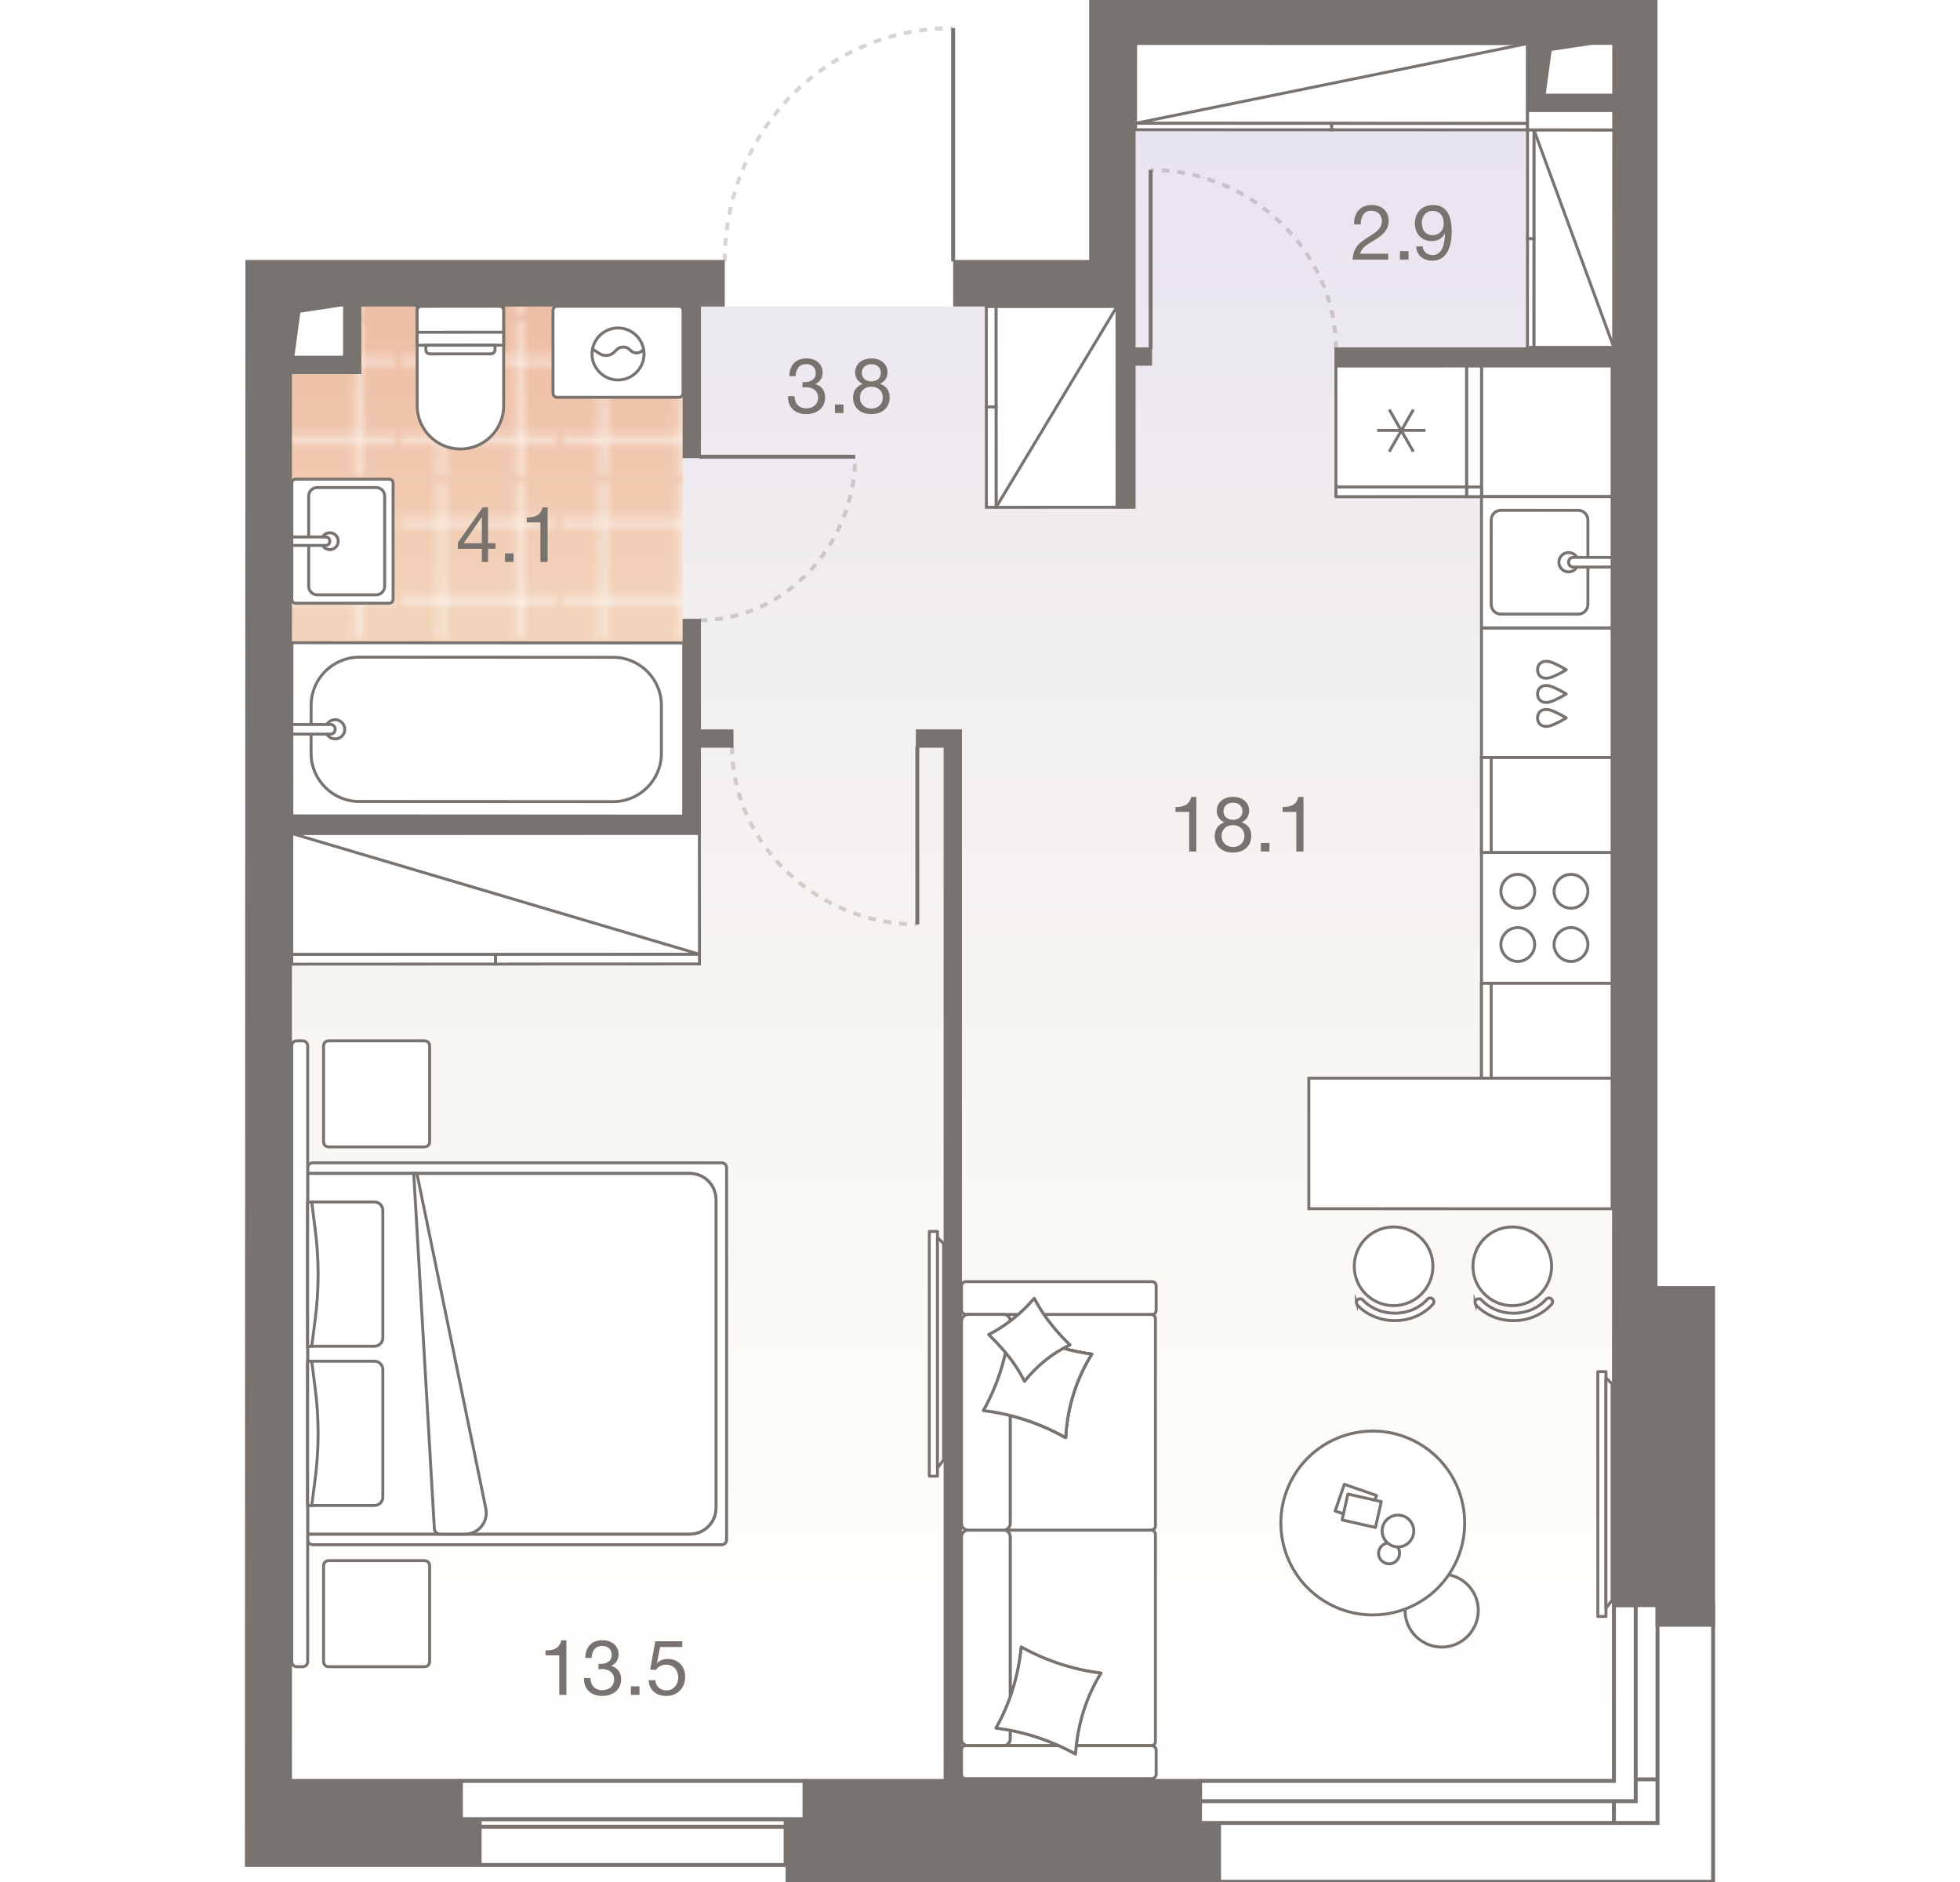 <?xml version="1.0" encoding="UTF-8"?><!-- DO NOT EDIT THIS, THIS FILE IS GENERATED FROM "3_07_1.original.svg" using transform-svgs.js script --><svg id="plan" xmlns="http://www.w3.org/2000/svg" xmlns:xlink="http://www.w3.org/1999/xlink" viewBox="0 0 500 480"><defs><linearGradient id="New_Gradient_Swatch_1" x1="242.838" y1="11.798" x2="242.838" y2="454.017" gradientUnits="userSpaceOnUse"><stop offset="0" stop-color="#e6e1f1"/><stop offset="1" stop-color="#f3efd7" stop-opacity="0"/></linearGradient><linearGradient id="linear-gradient" x1="124.232" y1="77.541" x2="124.232" y2="207.868" gradientUnits="userSpaceOnUse"><stop offset="0" stop-color="#eebda5"/><stop offset="1" stop-color="#f5e1c7"/></linearGradient><pattern id="New_Pattern" x="0" y="0" width="20.195" height="20.195" patternTransform="translate(6076.949 9764.385) scale(1.962)" patternUnits="userSpaceOnUse" viewBox="0 0 20.195 20.195"><g><rect width="20.195" height="20.195" fill="none"/><g><line x1="20.195" y1="5.049" x2="0" y2="5.049" fill="none" stroke="#fff" stroke-width=".5"/><line x1="0" y1="15.146" x2="20.195" y2="15.146" fill="none" stroke="#fff" stroke-width=".5"/><line x1="5.049" y1="0" x2="5.049" y2="20.195" fill="none" stroke="#fff" stroke-width=".5"/><line x1="15.147" y1="20.195" x2="15.147" y2="0" fill="none" stroke="#fff" stroke-width=".5"/></g></g></pattern></defs><g id="Floor"><polygon points="411.839 39.607 411.839 28.931 390.722 28.931 390.722 11.798 289.052 11.798 289.052 78.18 284.656 78.18 184.891 78.18 179.164 78.18 90.832 78.18 90.832 94.882 73.836 94.882 73.836 454.017 118.056 454.017 204.744 454.017 240.36 454.017 245.756 454.017 307.105 454.017 411.593 454.017 411.593 410.371 411.593 327.526 411.587 285.954 411.838 285.954 411.839 93.635 411.839 88.239 411.839 39.607 411.839 39.607" fill="url(#New_Gradient_Swatch_1)"/><g id="Wet_Floor"><polygon points="92.041 77.541 92.041 94.755 74.335 94.755 74.335 151.601 74.335 153.072 74.335 207.868 174.129 207.868 174.129 137.341 174.129 77.541 174.129 77.541 92.041 77.541" fill="url(#linear-gradient)"/><polygon points="92.041 77.541 92.041 94.755 74.335 94.755 74.335 151.601 74.335 153.072 74.335 207.868 174.129 207.868 174.129 137.341 174.129 77.541 174.129 77.541 92.041 77.541" fill="url(#New_Pattern)"/></g></g><g id="Furniture"><g id="bath"><g id="Bathroom"><g id="Sink"><path id="Vector_27" d="m99.203,153.859l-23.68.001c-.646,0-1.076-.43-1.076-1.076l-.001-14.439-.001-15.069c0-.646.43-1.076,1.076-1.076l23.68-.001c.646,0,1.076.43,1.076,1.076l.002,29.509c0,.646-.43,1.076-1.076,1.076Z" fill="#fff" stroke="#79736f" stroke-width=".75"/><path id="Vector_28" d="m78.752,149.554l-.001-23.05c0-1.184.969-2.153,2.153-2.153l15.069-.001c1.184,0,2.153.969,2.153,2.153l.001,23.05c0,1.184-.969,2.153-2.153,2.153l-15.069.001c-1.184,0-2.153-.969-2.153-2.153Z" fill="#fff" stroke="#79736f" stroke-width=".75"/><circle id="Ellipse_108" cx="84.133" cy="138.029" r="2.153" fill="#fff" stroke="#79736f" stroke-width=".75"/><path id="Vector_29" d="m74.446,139.106v-2.153s8.611-.001,8.611-.001c.646,0,1.076.43,1.076,1.076s-.43,1.076-1.076,1.076l-8.611.001Z" fill="#fff" stroke="#79736f" stroke-width=".75"/></g><g id="Bath"><path id="Vector_53" d="m74.469,163.923l-.024,44.161,99.982.054v-44.161l-99.957-.054Z" fill="#fff" stroke="#79736f" stroke-width=".75"/><path id="Vector_54" d="m79.367,179.873l-.007,12.267c-.004,6.747,5.513,12.27,12.26,12.274l64.823.035c6.747.004,12.27-5.513,12.274-12.26l.007-12.267c.004-6.747-5.513-12.27-12.26-12.274l-64.823-.035c-6.747-.004-12.27,5.513-12.274,12.26Z" fill="#fff" stroke="#79736f" stroke-width=".75"/><circle id="Ellipse_109" cx="85.497" cy="186.01" r="2.453" fill="#fff" stroke="#79736f" stroke-width=".75"/><path id="Vector_55" d="m74.458,184.777l-.001,2.453,9.814.005c.736 0,1.227-.49,1.227-1.226 0-.736-.49-1.227-1.226-1.227l-9.814-.005Z" fill="#fff" stroke="#79736f" stroke-width=".75"/></g><g id="WC"><path id="Vector_23" d="m106.416,84.746l22.061-.012-.004-6.618-22.061.012.004,6.618Z" fill="#fff" stroke="#79736f" stroke-width=".75"/><path id="Vector_24" d="m106.413,79.231l.013,24.267c.003,6.067,4.97,11.028,11.037,11.025,6.067-.003,11.028-4.97,11.025-11.037l-.013-24.267c-0-.662-.442-1.103-1.104-1.103l-19.855.011c-.662 0-1.103.442-1.103,1.104Z" fill="#fff" stroke="#79736f" stroke-width=".75"/><path id="Vector_25" d="m106.418,88.055l22.061-.012-.002-3.309-22.061.012.002,3.309Z" fill="#fff" stroke="#79736f" stroke-width=".75"/><path id="Vector_26" d="m109.728,90.26l15.443-.008c.662-0,1.103-.442,1.103-1.104l-.001-1.103-17.649.01.001,1.103c0.0.662.442,1.103,1.104,1.103Z" fill="#fff" stroke="#79736f" stroke-width=".75"/></g><g id="Wash"><path id="Vector_59" d="m142.181,101.337l30.957-.003c.663,0,1.106-.442,1.105-1.106l-.002-21.007c0-.663-.442-1.106-1.106-1.105l-30.957.003c-.663,0-1.106.442-1.105,1.106l.002,21.007c0,.663.442,1.106,1.106,1.105Z" fill="#fff" stroke="#79736f" stroke-width=".75"/><g id="Vector_60"><path d="m151.025,88.953l1.88,1.216c1.216.774,2.875.663,3.87-.443l.553-.553c.884-.885,2.432-.885,3.317-0l.221.221c.995.995,2.764.774,3.427-.553m-13.267,1.439c-0-3.649,2.985-6.634,6.633-6.634,3.649-0,6.634,2.985,6.634,6.633s-2.985,6.634-6.633,6.634-6.634-2.985-6.634-6.633Z" fill="#fff"/><path d="m151.025,88.953l1.88,1.216c1.216.774,2.875.663,3.87-.443l.553-.553c.884-.885,2.432-.885,3.317-0l.221.221c.995.995,2.764.774,3.427-.553m-13.267,1.439c-0-3.649,2.985-6.634,6.633-6.634,3.649-0,6.634,2.985,6.634,6.633s-2.985,6.634-6.633,6.634-6.634-2.985-6.634-6.633Z" fill="none" stroke="#79736f" stroke-width=".75"/></g></g></g></g><g id="kitchens"><g id="Kitchen"><g id="Dishwasher"><rect x="377.93" y="160.142" width="33.315" height="33.056" fill="#fff" stroke="#79736f" stroke-linecap="round" stroke-linejoin="round" stroke-width=".75"/><path d="m399.545,170.808c-.954-.593-1.95-1.12-2.976-1.575-.605-.268-1.234-.515-1.893-.567-.024-.002-.048-.004-.072-.005-.511-.029-1.047.075-1.481.354-.568.365-.869,1.05-.892,1.723h-.013c-.001.027.006.053.006.08s-.007.054-.006.08h.013c.022.672.323,1.358.891,1.724.434.28.97.384,1.481.355.024-.001.048-.003.072-.005.659-.052,1.288-.298,1.893-.566,1.027-.455,2.023-.98,2.978-1.573-.008-.005-.017-.009-.025-.013.008-.005.017-.008.025-.013Z" fill="none" stroke="#79736f" stroke-linecap="round" stroke-linejoin="round" stroke-width=".75"/><path d="m399.542,176.987c-.954-.593-1.95-1.12-2.976-1.575-.605-.268-1.234-.515-1.893-.567-.024-.002-.048-.004-.072-.005-.511-.029-1.047.075-1.481.354-.568.365-.869,1.05-.892,1.723h-.013c-.001.027.006.053.006.08s-.007.054-.006.08h.013c.022.672.323,1.358.891,1.724.434.28.97.384,1.481.355.024-.001.048-.003.072-.005.659-.052,1.288-.298,1.893-.566,1.027-.455,2.023-.98,2.978-1.573-.008-.005-.017-.009-.025-.013.008-.005.017-.008.025-.013Z" fill="none" stroke="#79736f" stroke-linecap="round" stroke-linejoin="round" stroke-width=".75"/><path d="m399.54,183.094c-.954-.593-1.95-1.12-2.976-1.575-.605-.268-1.234-.515-1.893-.567-.024-.002-.048-.004-.072-.005-.511-.029-1.047.075-1.481.354-.568.365-.869,1.05-.892,1.723h-.013c-.001.027.006.053.006.08s-.007.054-.006.08h.013c.022.672.323,1.358.891,1.724.434.28.97.384,1.481.355.024-.001.048-.003.072-.005.659-.052,1.288-.298,1.893-.566,1.027-.455,2.023-.98,2.978-1.573-.008-.005-.017-.009-.025-.013.008-.005.017-.008.025-.013Z" fill="none" stroke="#79736f" stroke-linecap="round" stroke-linejoin="round" stroke-width=".75"/></g><g id="Oven"><path id="Vector_69" d="m377.93,217.414h33.315v33.362h-33.315v-33.362Z" fill="#fff" stroke="#79736f" stroke-linejoin="round" stroke-width=".75"/><path id="Vector_70" d="m400.76,245.21c-2.344-0-4.317-1.974-4.316-4.318 0-2.344,1.974-4.317,4.318-4.316,2.344 0,4.317,1.974,4.316,4.318-0,2.344-1.974,4.317-4.318,4.316Z" fill="#fff" stroke="#79736f" stroke-linejoin="round" stroke-width=".75"/><path id="Vector_71" d="m400.762,231.642c-2.344-0-4.317-1.974-4.316-4.318s1.974-4.317,4.318-4.316,4.317,1.974,4.316,4.318-1.974,4.317-4.318,4.316Z" fill="#fff" stroke="#79736f" stroke-linejoin="round" stroke-width=".75"/><path id="Vector_72" d="m387.191,245.208c-2.344-0-4.317-1.974-4.316-4.318 0-2.344,1.974-4.317,4.318-4.316s4.317,1.974,4.316,4.318c-0,2.344-1.974,4.317-4.318,4.316Z" fill="#fff" stroke="#79736f" stroke-linejoin="round" stroke-width=".75"/><path id="Vector_73" d="m387.194,231.639c-2.344-0-4.317-1.974-4.316-4.318 0-2.344,1.974-4.317,4.318-4.316s4.317,1.974,4.316,4.318-1.974,4.317-4.318,4.316Z" fill="#fff" stroke="#79736f" stroke-linejoin="round" stroke-width=".75"/></g><path id="Vector_68" d="m377.93,93.339l33.315.006v33.313h-33.315v-33.319Z" fill="#fff" stroke="#79736f" stroke-linejoin="round" stroke-width=".75"/><g><path id="Vector_68-2" d="m374.119,126.666l0-33.303,3.811-.006v33.303l-3.811.006Z" fill="#fff" stroke="#79736f" stroke-linejoin="round" stroke-width=".75"/><rect id="Rectangle_523" x="374.119" y="124.196" width="3.811" height="2.467" fill="#fff" stroke="#79736f" stroke-linejoin="round" stroke-width=".75"/></g><g id="Sink-2"><rect x="377.93" y="126.666" width="33.315" height="33.476" fill="#fff" stroke="#79736f" stroke-linecap="round" stroke-linejoin="round" stroke-width=".75"/><path id="Vector_77" d="m405.08,132.624l-.004,21.542c-0,1.357-1.111,2.467-2.467,2.466l-19.736-.004c-1.357-0-2.467-1.111-2.466-2.467l.004-21.542c0-1.357,1.111-2.467,2.467-2.466l19.736.004c1.357 0,2.467,1.111,2.466,2.467Z" fill="#fff" stroke="#79736f" stroke-linejoin="round" stroke-width=".75"/><circle id="Ellipse_108_3" cx="400.144" cy="143.394" r="2.467" fill="#fff" stroke="#79736f" stroke-linejoin="round" stroke-width=".75"/><path id="Vector_78" d="m411.245,142.163v2.467l-9.868-.002c-.74-0-1.233-.494-1.233-1.234 0-.74.494-1.233,1.234-1.233l9.868.002Z" fill="#fff" stroke="#79736f" stroke-linejoin="round" stroke-width=".75"/></g><g id="Fridge"><path id="Vector_68-3" d="m340.811,126.666l-.013-33.303,33.321-.013v33.303l-33.308.013Z" fill="#fff" stroke="#79736f" stroke-linejoin="round" stroke-width=".75"/><polygon id="Rectangle_523-2" points="340.81 124.192 340.811 126.666 374.119 126.653 374.119 124.2 340.81 124.192" fill="#fff" stroke="#79736f" stroke-linejoin="round" stroke-width=".75"/><path id="Vector_75" d="m354.393,115.192l6.17-10.729m-.003,10.731l-6.165-10.732m-3.085,5.303l12.335.003" fill="none" stroke="#79736f" stroke-linejoin="round" stroke-width=".75"/></g><g><path id="Vector_68-4" d="m377.93,217.414h33.315v-24.216h-33.315v24.216Z" fill="#fff" stroke="#79736f" stroke-width=".75"/><rect id="Rectangle_523-3" x="377.93" y="193.198" width="2.476" height="24.216" fill="#fff" stroke="#79736f" stroke-width=".75"/></g><g><path id="Vector_68-5" d="m377.93,274.986h33.315v-24.21h-33.315v24.21Z" fill="#fff" stroke="#79736f" stroke-width=".75"/><rect id="Rectangle_523-4" x="377.93" y="250.776" width="2.476" height="24.21" fill="#fff" stroke="#79736f" stroke-width=".75"/></g><g id="bar_counter"><g><circle cx="385.787" cy="322.966" r="10.034" fill="#fff" stroke="#79736f" stroke-linecap="round" stroke-miterlimit="10" stroke-width=".75"/><path d="m376.285,332.196c0,.231.085.464.255.646,2.362,2.533,5.843,3.986,9.549,3.987,3.824.001,7.376-1.528,9.744-4.194.348-.392.313-.99-.079-1.337s-.99-.311-1.337.079c-2.008,2.262-5.044,3.558-8.327,3.558-3.182-.001-6.158-1.233-8.165-3.383-.357-.383-.956-.404-1.337-.046-.2.187-.302.438-.302.692Z" fill="#fff" stroke="#79736f" stroke-linecap="round" stroke-miterlimit="10" stroke-width=".75"/></g><g><circle cx="355.508" cy="322.96" r="10.034" fill="#fff" stroke="#79736f" stroke-linecap="round" stroke-miterlimit="10" stroke-width=".75"/><path d="m346.006,332.19c0,.231.085.464.255.646,2.362,2.533,5.843,3.986,9.549,3.987,3.824.001,7.376-1.528,9.744-4.194.348-.392.313-.99-.079-1.337-.392-.348-.99-.311-1.337.079-2.008,2.262-5.044,3.558-8.327,3.558-3.182-.001-6.158-1.233-8.165-3.383-.357-.383-.956-.404-1.337-.046-.2.187-.302.438-.302.692Z" fill="#fff" stroke="#79736f" stroke-linecap="round" stroke-miterlimit="10" stroke-width=".75"/></g><polygon points="333.884 308.281 333.884 274.986 411.245 274.986 411.245 308.297 333.884 308.281" fill="#fff" stroke="#79736f" stroke-linecap="round" stroke-miterlimit="10" stroke-width=".75"/></g></g></g><g id="sofa"><g id="Wardrobe"><path id="Vector_45" d="m178.437,243.385l-104.006.046v-30.86l103.985-.046.021,30.86Z" fill="#fff" stroke="#79736f" stroke-width=".75"/><path id="Vector_46" d="m126.44,245.877l-52.008.023v-2.469l52.007-.023.002,2.469Z" fill="#fff" stroke="#79736f" stroke-width=".75"/><path id="Vector_47" d="m178.438,245.854l-51.999.023-.002-2.469,51.999-.023.002,2.469Z" fill="#fff" stroke="#79736f" stroke-width=".75"/><path id="Vector_48" d="m74.431,212.572l104.006,30.813" fill="none" stroke="#79736f" stroke-width=".75"/></g><g id="Wardrobe-2"><path id="Vector_45-2" d="m254.1,129.386l-.017-51.2,30.86-.019.017,51.2-30.86.019Z" fill="#fff" stroke="#79736f" stroke-width=".75"/><path id="Vector_46-2" d="m251.623,103.788l-.009-25.6,2.469-.002.009,25.6-2.469.002Z" fill="#fff" stroke="#79736f" stroke-width=".75"/><path id="Vector_47-2" d="m251.631,129.388l-.009-25.6,2.469-.002.009,25.6-2.469.002Z" fill="#fff" stroke="#79736f" stroke-width=".75"/><path id="Vector_48-2" d="m284.943,78.167l-30.843,51.219" fill="none" stroke="#79736f" stroke-width=".75"/></g><g id="Wardrobe-3"><path id="Vector_45-3" d="m289.688,31.446l99.98.048.015-20.39-99.98-.048-.015,20.39Z" fill="#fff" stroke="#79736f" stroke-width=".75"/><path id="Vector_46-3" d="m339.677,33.101l49.99.024.001-1.631-49.99-.024-.001,1.631Z" fill="#fff" stroke="#79736f" stroke-width=".75"/><path id="Vector_47-3" d="m289.687,33.077l49.99.024.001-1.631-49.99-.024-.001,1.631Z" fill="#fff" stroke="#79736f" stroke-width=".75"/><path id="Vector_48-3" d="m389.683,11.103l-99.995,20.343" fill="none" stroke="#79736f" stroke-width=".75"/></g><g id="Wardrobe-4"><path id="Vector_45-4" d="m391.313,33.12l-.023,55.472,20.39.013.023-55.472-20.39-.013Z" fill="#fff" stroke="#79736f" stroke-width=".75"/><path id="Vector_46-4" d="m389.67,60.855l-.012,27.736,1.631.001.012-27.736-1.631-.001Z" fill="#fff" stroke="#79736f" stroke-width=".75"/><path id="Vector_47-4" d="m389.681,33.119l-.012,27.736,1.631.001.012-27.736-1.631-.001Z" fill="#fff" stroke="#79736f" stroke-width=".75"/><path id="Vector_48-4" d="m411.68,88.606l-20.367-55.486" fill="none" stroke="#79736f" stroke-width=".75"/></g><g id="Wardrobe-5"><path id="Vector_45-5" d="m389.677,10.701l.001,22.419,22.018.012.005-22.419-22.025-.012Z" fill="#fff" stroke="#79736f" stroke-width=".75"/></g><g id="Small_table"><g><path d="m358.446,410.722c-.035,3.213,1.621,6.224,4.428,7.95,4.362,2.741,10.113,1.391,12.82-3.005,2.741-4.362,1.391-10.113-3.005-12.82-.845-.508-1.792-.914-2.739-1.117" fill="#fff" stroke="#79736f" stroke-linecap="round" stroke-linejoin="round" stroke-width=".75"/><path d="m337.805,408.344c-10.993-6.837-14.35-21.303-7.513-32.296,6.837-10.993,21.303-14.35,32.296-7.513,10.993,6.837,14.35,21.303,7.513,32.296-6.837,10.993-21.303,14.35-32.296,7.513" fill="#fff" stroke="#79736f" stroke-linecap="round" stroke-linejoin="round" stroke-width=".75"/><polyline points="350.679 382.596 351.165 381.416 342.937 378.575 340.593 385.384 342.721 386.094" fill="none" stroke="#79736f" stroke-linecap="round" stroke-linejoin="round" stroke-width=".75"/><rect x="343.986" y="380.953" width="6.763" height="8.725" transform="translate(-104.902 639.451) rotate(-77.297)" fill="none" stroke="#79736f" stroke-linecap="round" stroke-linejoin="round" stroke-width=".75"/><path d="m354.494,393.902c-1.844-1.136-2.481-3.619-1.31-5.569,1.136-1.844,3.619-2.481,5.569-1.31,1.844,1.136,2.481,3.619,1.31,5.569-1.171,1.95-3.654,2.517-5.569,1.31" fill="none" stroke="#79736f" stroke-linecap="round" stroke-linejoin="round" stroke-width=".75"/><path d="m353.926,393.547c-.745.106-1.454.602-1.845,1.205-.781,1.206-.427,2.908.85,3.689,1.277.781,2.908.427,3.689-.85.568-.922.533-2.163-.105-3.015" fill="none" stroke="#79736f" stroke-linecap="round" stroke-linejoin="round" stroke-width=".75"/></g></g><g id="TV"><g id="TV-2"><path id="Vector_30" d="m407.603,349.843h2.081s0,62.429,0,62.429h-2.081s0-62.429,0-62.429Z" fill="#fff" stroke="#79736f" stroke-linecap="round" stroke-linejoin="round" stroke-width=".75"/><path id="Vector_31" d="m411.245,352.965l-1.561-1.561v58.788s1.561-2.081,1.561-2.081v-55.146Z" fill="#fff" stroke="#79736f" stroke-linecap="round" stroke-linejoin="round" stroke-width=".75"/></g></g><g id="TV-3"><g id="TV-4"><path id="Vector_30-2" d="m237.069,314.062h2.081s0,62.429,0,62.429h-2.081s0-62.429,0-62.429Z" fill="#fff" stroke="#79736f" stroke-linecap="round" stroke-linejoin="round" stroke-width=".75"/><path id="Vector_31-2" d="m240.711,317.183l-1.561-1.561v58.788s1.561-2.081,1.561-2.081v-55.146Z" fill="#fff" stroke="#79736f" stroke-linecap="round" stroke-linejoin="round" stroke-width=".75"/></g></g><g id="sofa-2"><g><path d="m257.699,443.505v-2.189h0c4.237.804,8.4,2.128,12.398,3.918h-14.117c.931.001,1.718-.776,1.719-1.729Z" fill="#fff" stroke="#79736f" stroke-linecap="round" stroke-linejoin="round" stroke-width=".75"/><path d="m294.75,444.222c-.001.626-.554,1.012-1.165,1.012h-19.024c.739-6.689,2.878-13.042,6.294-18.518-7.005-.842-14.015-3.129-20.329-6.638-.421,4.384-1.373,8.686-2.826,12.766h0v-40.873c.001-.953-.728-1.721-1.659-1.722h37.605c.611.001,1.107.504,1.106,1.129v52.844Z" fill="#fff" stroke="#79736f" stroke-linecap="round" stroke-linejoin="round" stroke-width=".75"/></g><g><path d="m257.699,336.947c-.015-.939-.739-1.703-1.659-1.704h3.768c-.678.595-1.396,1.164-2.108,1.704Z" fill="#fff" stroke="#79736f" stroke-linecap="round" stroke-linejoin="round" stroke-width=".75"/><path d="m294.75,389.23c-.001.625-.554,1.02-1.165,1.019h-37.545c.931.001,1.658-.783,1.659-1.737v-27.509c4.937,1.229,9.733,3.157,14.155,5.649.396-7.592,2.658-14.978,6.653-21.273-2.138-.275-5.163-.887-7.303-1.488l1.722-.873c-2.638-2.561-4.832-5.135-6.635-7.775h27.354c.611.001,1.107.516,1.106,1.142v52.844Z" fill="#fff" stroke="#79736f" stroke-linecap="round" stroke-linejoin="round" stroke-width=".75"/></g><path d="m293.934,326.879h-47.502c-.591-.001-1.148.464-1.149,1.069v6.193c-.001.605.548,1.102,1.14,1.103h13.383c1.419-1.246,2.764-2.61,4.027-4.09.72,1.386,1.545,2.746,2.463,4.09h27.628c.591.001,1.01-.445,1.011-1.05v-6.193c.001-.605-.411-1.121-1.002-1.122Z" fill="#fff" stroke="#79736f" stroke-linecap="round" stroke-linejoin="round" stroke-width=".75"/><path d="m256.542,344.992c2.029,2.444,3.605,4.84,4.812,7.298,2.768-3.491,6.189-6.395,9.849-8.399,2.14.601,5.165,1.213,7.303,1.488-3.994,6.295-6.257,13.681-6.653,21.273-6.424-3.62-13.643-6.051-20.927-6.875h-.045c2.541-4.522,4.514-9.658,5.642-14.783l.019-.001Z" fill="#fff" stroke="#79736f" stroke-linecap="round" stroke-linejoin="round" stroke-width=".75"/><path d="m256.542,344.992c2.029,2.444,3.605,4.84,4.812,7.298,2.768-3.491,6.189-6.395,9.849-8.399,2.14.601,5.165,1.213,7.303,1.488-3.994,6.295-6.257,13.681-6.653,21.273-6.424-3.62-13.643-6.051-20.927-6.875h-.045c2.541-4.522,4.514-9.658,5.642-14.783l.019-.001Z" fill="#fff" stroke="#79736f" stroke-linecap="round" stroke-linejoin="round" stroke-width=".75"/><path d="m246.958,390.249h9.082c.931.001,1.661.769,1.659,1.722v40.873c-.989,2.802-2.169,5.36-3.606,7.902,1.195.143,2.414.345,3.606.571v2.189c-.001.953-.788,1.73-1.719,1.729h-9.022c-.931-.001-1.675-.737-1.674-1.69v-51.534c.001-.953.743-1.763,1.674-1.762Z" fill="#fff" stroke="#79736f" stroke-linecap="round" stroke-linejoin="round" stroke-width=".75"/><path d="m252.249,340.386c2.147,2.084,3.951,4.088,5.464,6.075v.008c-.374-.491-.761-.983-1.171-1.477l-.019.001c-1.129,5.125-3.102,10.261-5.642,14.783h.045c2.271.257,4.536.67,6.772,1.227v27.509c-.001.953-.728,1.738-1.659,1.737h-9.082c-.931-.001-1.675-.744-1.674-1.697v-51.534c.001-.953.802-1.776,1.734-1.774h9.022c.921.001,1.644.765,1.659,1.704-1.728,1.312-3.532,2.461-5.45,3.438Z" fill="#fff" stroke="#79736f" stroke-linecap="round" stroke-linejoin="round" stroke-width=".75"/><path d="m256.542,344.992c2.029,2.444,3.605,4.84,4.812,7.298,2.768-3.491,6.189-6.395,9.849-8.399,2.14.601,5.165,1.213,7.303,1.488-3.994,6.295-6.257,13.681-6.653,21.273-6.424-3.62-13.643-6.051-20.927-6.875h-.045c2.541-4.522,4.514-9.658,5.642-14.783l.019-.001Z" fill="#fff" stroke="#79736f" stroke-linecap="round" stroke-linejoin="round" stroke-width=".75"/><path d="m294.936,452.557c-.001.605-.548,1.069-1.139,1.068h-47.502c-.591-.001-1.012-.517-1.012-1.122v-6.192c.001-.605.429-1.078,1.021-1.077h23.793c1.431.643,2.889,1.35,4.262,2.11.046-.703.112-1.414.189-2.11h19.259c.591.001,1.13.526,1.13,1.131v6.192Z" fill="#fff" stroke="#79736f" stroke-linecap="round" stroke-linejoin="round" stroke-width=".75"/><path d="m274.359,447.344c-6.3-3.486-13.285-5.763-20.266-6.597,3.51-6.204,5.727-13.329,6.432-20.67,6.314,3.509,13.324,5.796,20.329,6.638-3.775,6.051-6.008,13.162-6.495,20.628Z" fill="#fff" stroke="#79736f" stroke-linecap="round" stroke-linejoin="round" stroke-width=".75"/><path d="m272.925,343.018l-1.722.872c-3.66,2.005-7.081,4.908-9.849,8.399-1.207-2.458-2.783-4.854-4.812-7.299.41.494.797.986,1.171,1.477v-.008c-1.513-1.987-3.317-3.991-5.464-6.075,1.918-.978,3.721-2.127,5.45-3.438.712-.54,1.43-1.109,2.108-1.704h-.001c1.419-1.246,2.764-2.61,4.027-4.09.72,1.386,1.545,2.746,2.463,4.09h-.007c1.803,2.64,3.998,5.214,6.636,7.775Z" fill="#fff" stroke="#79736f" stroke-linecap="round" stroke-linejoin="round" stroke-width=".75"/></g><g id="Bed"><g id="Vector_64"><path d="m79.837,296.574h104.17c.812,0,1.353.541,1.353,1.353v94.7c0,.812-.541,1.353-1.353,1.353h-104.17c-.812,0-1.353-.541-1.353-1.353v-94.7c0-.812.541-1.353,1.353-1.353Z" fill="#fff" stroke="#79736f" stroke-width=".75"/></g><g id="Vector_65"><path d="m78.484,299.28h97.405c3.788,0,6.764,2.976,6.764,6.764v78.465c0,3.788-2.976,6.764-6.764,6.764h-97.405s0-91.994,0-91.994Z" fill="#fff" stroke="#79736f" stroke-width=".75"/><path d="m78.484,299.28h97.405c3.788,0,6.764,2.976,6.764,6.764v78.465c0,3.788-2.976,6.764-6.764,6.764h-97.405s0-91.994,0-91.994Z" fill="#fff" stroke="#79736f" stroke-width=".75"/></g><g id="Rectangle_300"><path d="m108.247,398.038h-24.351c-.812,0-1.353.541-1.353,1.353v24.351c0,.812.541,1.353,1.353,1.353h24.351c.812,0,1.353-.541,1.353-1.353v-24.351c0-.812-.541-1.353-1.353-1.353Z" fill="#fff" stroke="#79736f" stroke-width=".75"/></g><g id="Rectangle_301"><path d="m108.247,265.459h-24.351c-.812,0-1.353.541-1.353,1.353v24.351c0,.812.541,1.353,1.353,1.353h24.351c.812,0,1.353-.541,1.353-1.353v-24.351c0-.812-.541-1.353-1.353-1.353Z" fill="#fff" stroke="#79736f" stroke-width=".75"/></g><path id="Vector_317" d="m110.818,390.056l-5.276-90.776h.812s17.587,85.5,17.587,85.5c.676,3.382-1.894,6.494-5.276,6.494h-6.223c-.947,0-1.488-.541-1.623-1.218Z" fill="#fff" stroke="#79736f" stroke-width=".75"/><path id="Rectangle_302" d="m77.132,265.459h-1.353c-.812,0-1.353.541-1.353,1.353v156.931c0,.812.541,1.353,1.353,1.353h1.353c.812,0,1.353-.541,1.353-1.353v-156.931c0-.812-.541-1.353-1.353-1.353Z" fill="#fff" stroke="#79736f" stroke-width=".75"/><g><g id="Rectangle_307"><path d="m95.493,347.171h-16.234c-.406,0-.774.406-.774.812v35.174c0,.406.368.812.774.812h16.234c1.218,0,2.165-.947,2.165-2.165v-32.468c0-1.218-.947-2.165-2.165-2.165Z" fill="#fff" stroke="#79736f" stroke-width=".75"/></g><path id="Rectangle_308" d="m79.529,383.968l.812-6.358c1.082-7.982,1.082-15.964,0-23.945l-.812-6.494h-1.044s0,36.798,0,36.798h1.044Z" fill="#fff" stroke="#79736f" stroke-width=".75"/></g><g><g id="Rectangle_307-2"><path d="m95.493,306.556h-16.234c-.406,0-.774.406-.774.812v35.174c0,.406.368.812.774.812h16.234c1.218,0,2.165-.947,2.165-2.165v-32.468c0-1.218-.947-2.165-2.165-2.165Z" fill="#fff" stroke="#79736f" stroke-width=".75"/></g><path id="Rectangle_308-2" d="m79.529,343.354l.812-6.358c1.082-7.982,1.082-15.964,0-23.945l-.812-6.494h-1.044s0,36.798,0,36.798h1.044Z" fill="#fff" stroke="#79736f" stroke-width=".75"/></g></g></g></g><g id="Windows"><g id="Window"><line x1="411.713" y1="459.38" x2="411.713" y2="464.942" fill="#fff" stroke="#79736f"/><line x1="422.837" y1="453.818" x2="417.275" y2="453.818" fill="#fff" stroke="#79736f"/><line x1="411.713" y1="462.856" x2="411.713" y2="461.466" fill="#fff" stroke="#79736f"/><g id="LINE"><polygon points="306.124 479.938 437.024 479.938 437.024 409.391 422.837 409.391 422.837 464.942 306.124 464.942 306.124 479.938" fill="#fff" stroke="#79736f"/></g><polygon points="417.275 409.391 417.275 453.818 417.275 459.38 411.713 459.38 306.124 459.38 306.124 454.222 411.713 454.222 411.713 409.391 417.275 409.391" fill="#fff" stroke="#79736f"/></g><g id="Window-2"><rect x="122.358" y="463.968" width="78.058" height="1.949" fill="#fff" stroke="#79736f"/><rect x="117.575" y="454.222" width="87.649" height="9.745" fill="#fff" stroke="#79736f"/><rect x="122.358" y="465.917" width="78.058" height="9.745" fill="#fff" stroke="#79736f"/></g></g><g id="Doors"><g id="LINE-2"><line x1="234.008" y1="190.33" x2="234.008" y2="235.766" fill="none" stroke="#79736f" stroke-miterlimit="10"/></g><path d="m186.731,190.33c0,25.189,22.088,45.436,47.277,45.436" fill="none" isolation="isolate" opacity=".3" stroke="#79736f" stroke-dasharray="0 0 2 2"/><g id="LINE-3"><line x1="178.428" y1="116.483" x2="218.156" y2="116.483" fill="none" stroke="#79736f" stroke-miterlimit="10"/></g><path d="m178.428,158.198c22.117,0,39.728-19.598,39.728-41.715" fill="none" isolation="isolate" opacity=".3" stroke="#79736f" stroke-dasharray="0 0 2 2"/><g id="LINE-4"><line x1="293.521" y1="88.975" x2="293.521" y2="43.321" fill="none" stroke="#79736f" stroke-miterlimit="10"/></g><path d="m340.798,88.975c0-25.189-22.088-45.654-47.277-45.654" fill="none" isolation="isolate" opacity=".3" stroke="#79736f" stroke-dasharray="0 0 2 2"/><g id="LINE-5"><line x1="243.147" y1="66.681" x2="243.147" y2="7.168" fill="none" stroke="#79736f" stroke-miterlimit="10"/></g><path d="m184.891,66.681c0-32.868,25.387-59.513,58.256-59.513" fill="none" isolation="isolate" opacity=".3" stroke="#79736f" stroke-dasharray="0 0 2 2"/></g><g id="Walls"><g id="monolith"><g id="Mines"><g><path d="m178.803,157.823h-4.674v50.406h-99.653v-112.835h17.706v-17.213h81.947v38.678h4.674v-38.678h6.088v-11.874H62.602l-.125,409.856h59.881v-12.195h-4.782v-10.244h-43.1v-240.819h104.327v-22.198h8.303v-4.674h-8.303v-28.208Zm-102.186-78.092l10.313-1.551h.578v12.54h-12.382l1.491-10.989Z" fill="#79736f"/><path d="m422.837,328.009V-.438h-144.987v66.744h-34.704v11.874h41.87v51.576h4.674v-36.483h4.205v-4.674h-4.205V11.436h99.99v17.134h21.658l-.001,60.029h-70.915v4.674h70.915l-.131,316.617h11.13v5.003h15.186v-86.885h-14.686Zm-28.483-304.112v-.123l1.474-10.808,10.213-1.529h5.298v12.46h-16.984Z" fill="#79736f"/><polygon points="306.624 453.723 245.395 453.723 245.395 186.031 233.633 186.031 233.633 190.705 240.721 190.705 240.721 453.723 205.225 453.723 205.225 463.967 200.415 463.967 200.415 480.437 311.494 480.437 311.494 464.942 306.624 464.942 306.624 453.723" fill="#79736f"/></g></g></g></g><g id="Numbers"><g><path d="m305.192,217.167h-1.828v-10.082h-3.498v-1.258c2.063,0,3.538-.491,4.009-2.575h1.316v13.915Z" fill="#79736f"/><path d="m310.404,206.79c0-2.103,1.71-3.557,4.147-3.557,2.397,0,4.107,1.435,4.107,3.478,0,1.375-.648,2.417-1.906,3.007,1.631.57,2.457,1.73,2.457,3.4,0,2.653-1.828,4.324-4.717,4.324-2.771,0-4.619-1.671-4.619-4.206,0-1.69.884-2.948,2.457-3.518-1.218-.511-1.926-1.572-1.926-2.928Zm1.218,6.407c0,1.65,1.219,2.83,2.909,2.83,1.73,0,2.928-1.16,2.928-2.811s-1.199-2.772-2.967-2.772c-1.67,0-2.87,1.16-2.87,2.752Zm.491-6.289c0,1.316.983,2.181,2.438,2.181s2.397-.865,2.397-2.181c0-1.337-.943-2.182-2.397-2.182s-2.438.865-2.438,2.182Z" fill="#79736f"/><path d="m323.83,217.167h-2.182v-2.182h2.182v2.182Z" fill="#79736f"/><path d="m332.518,217.167h-1.828v-10.082h-3.498v-1.258c2.063,0,3.538-.491,4.009-2.575h1.316v13.915Z" fill="#79736f"/></g><g><path d="m126.382,139.967h-1.887v3.361h-1.572v-3.361h-6.112v-1.572l6.328-9.001h1.356v9.158h1.887v1.415Zm-3.459-8.117l-4.638,6.702h4.638v-6.702Z" fill="#79736f"/><path d="m131.004,143.327h-2.181v-2.182h2.181v2.182Z" fill="#79736f"/><path d="m139.692,143.327h-1.828v-10.082h-3.498v-1.258c2.063,0,3.538-.491,4.009-2.575h1.317v13.915Z" fill="#79736f"/></g><g><path d="m205.763,91.413c2.457,0,4.088,1.454,4.088,3.636,0,1.317-.708,2.398-1.907,2.909,1.572.373,2.555,1.67,2.555,3.361.019,2.594-1.965,4.304-4.815,4.304-2.811,0-4.658-1.671-4.658-4.324v-.255h1.651c.078,1.985,1.179,3.106,3.026,3.106,1.769,0,3.007-1.101,3.007-2.712,0-1.631-1.199-2.673-3.085-2.673-.334,0-.491.019-.904.079v-1.415c.275.02.373.02.57.02,1.73,0,2.81-.885,2.81-2.3,0-1.375-.963-2.28-2.417-2.28-1.671,0-2.653,1.101-2.712,3.066h-1.631c.079-2.889,1.671-4.52,4.422-4.52Z" fill="#79736f"/><path d="m215.179,105.347h-2.181v-2.182h2.181v2.182Z" fill="#79736f"/><path d="m218.149,94.97c0-2.103,1.71-3.557,4.147-3.557,2.397,0,4.107,1.435,4.107,3.478,0,1.375-.648,2.417-1.906,3.007,1.631.57,2.457,1.73,2.457,3.4,0,2.653-1.828,4.324-4.717,4.324-2.771,0-4.619-1.671-4.619-4.206,0-1.69.884-2.948,2.457-3.518-1.218-.511-1.926-1.572-1.926-2.928Zm1.218,6.407c0,1.65,1.219,2.83,2.909,2.83,1.73,0,2.928-1.16,2.928-2.811s-1.199-2.772-2.967-2.772c-1.67,0-2.87,1.16-2.87,2.752Zm.491-6.289c0,1.316.983,2.181,2.438,2.181s2.397-.865,2.397-2.181c0-1.337-.943-2.182-2.397-2.182s-2.438.865-2.438,2.182Z" fill="#79736f"/></g><g><path d="m354.137,66.22h-9.08c.177-3.204,1.73-4.343,4.147-5.856,1.494-.943,3.321-1.966,3.321-3.99,0-1.553-1.101-2.634-2.692-2.634-2.083,0-2.673,1.769-2.712,3.498h-1.69v-.373c0-2.752,1.789-4.579,4.481-4.579,2.634,0,4.343,1.592,4.343,4.048,0,2.712-2.123,4.009-4.167,5.248-1.277.767-2.731,1.553-3.105,3.125h7.154v1.513Z" fill="#79736f"/><path d="m359.309,66.22h-2.182v-2.182h2.182v2.182Z" fill="#79736f"/><path d="m362.907,62.859c.177,1.356,1.14,2.182,2.555,2.182,2.397,0,2.948-2.633,3.106-4.54.039-.413.039-.55.039-.923-.786,1.277-1.848,1.906-3.4,1.906-2.536,0-4.265-1.828-4.265-4.521,0-2.791,1.867-4.677,4.599-4.677,4.029,0,4.795,3.616,4.795,6.8,0,3.165-.924,7.41-4.933,7.41-2.319,0-3.99-1.337-4.147-3.636h1.651Zm-.197-5.955c0,1.69.924,3.085,2.752,3.085,1.71,0,2.85-1.219,2.85-3.046,0-1.926-1.14-3.164-2.85-3.164-1.631,0-2.752,1.238-2.752,3.125Z" fill="#79736f"/></g><g><path d="m144.492,432.274h-1.828v-10.082h-3.498v-1.258c2.063,0,3.538-.491,4.009-2.575h1.316v13.915Z" fill="#79736f"/><path d="m153.713,418.34c2.457,0,4.088,1.455,4.088,3.637,0,1.316-.708,2.397-1.906,2.908,1.572.373,2.555,1.671,2.555,3.36.019,2.595-1.965,4.305-4.815,4.305-2.811,0-4.658-1.671-4.658-4.324v-.255h1.65c.079,1.984,1.18,3.104,3.027,3.104,1.769,0,3.007-1.101,3.007-2.712,0-1.631-1.199-2.673-3.085-2.673-.334,0-.491.019-.904.079v-1.415c.275.019.373.019.57.019,1.73,0,2.811-.885,2.811-2.3,0-1.376-.963-2.279-2.417-2.279-1.67,0-2.653,1.101-2.712,3.065h-1.631c.078-2.889,1.67-4.521,4.422-4.521Z" fill="#79736f"/><path d="m163.13,432.274h-2.182v-2.182h2.182v2.182Z" fill="#79736f"/><path d="m174.039,420.069h-5.641l-.826,4.147c.767-.826,1.671-1.101,2.811-1.101,2.614,0,4.402,1.847,4.402,4.56,0,2.811-1.926,4.874-4.815,4.874-2.653,0-4.422-1.592-4.5-4.029h1.69c.138,1.553,1.278,2.614,2.83,2.614,1.73,0,3.027-1.415,3.027-3.282,0-1.926-1.238-3.282-3.046-3.282-1.14,0-2.044.452-2.673,1.356l-1.435-.099,1.297-7.232h6.879v1.474Z" fill="#79736f"/></g></g></svg>